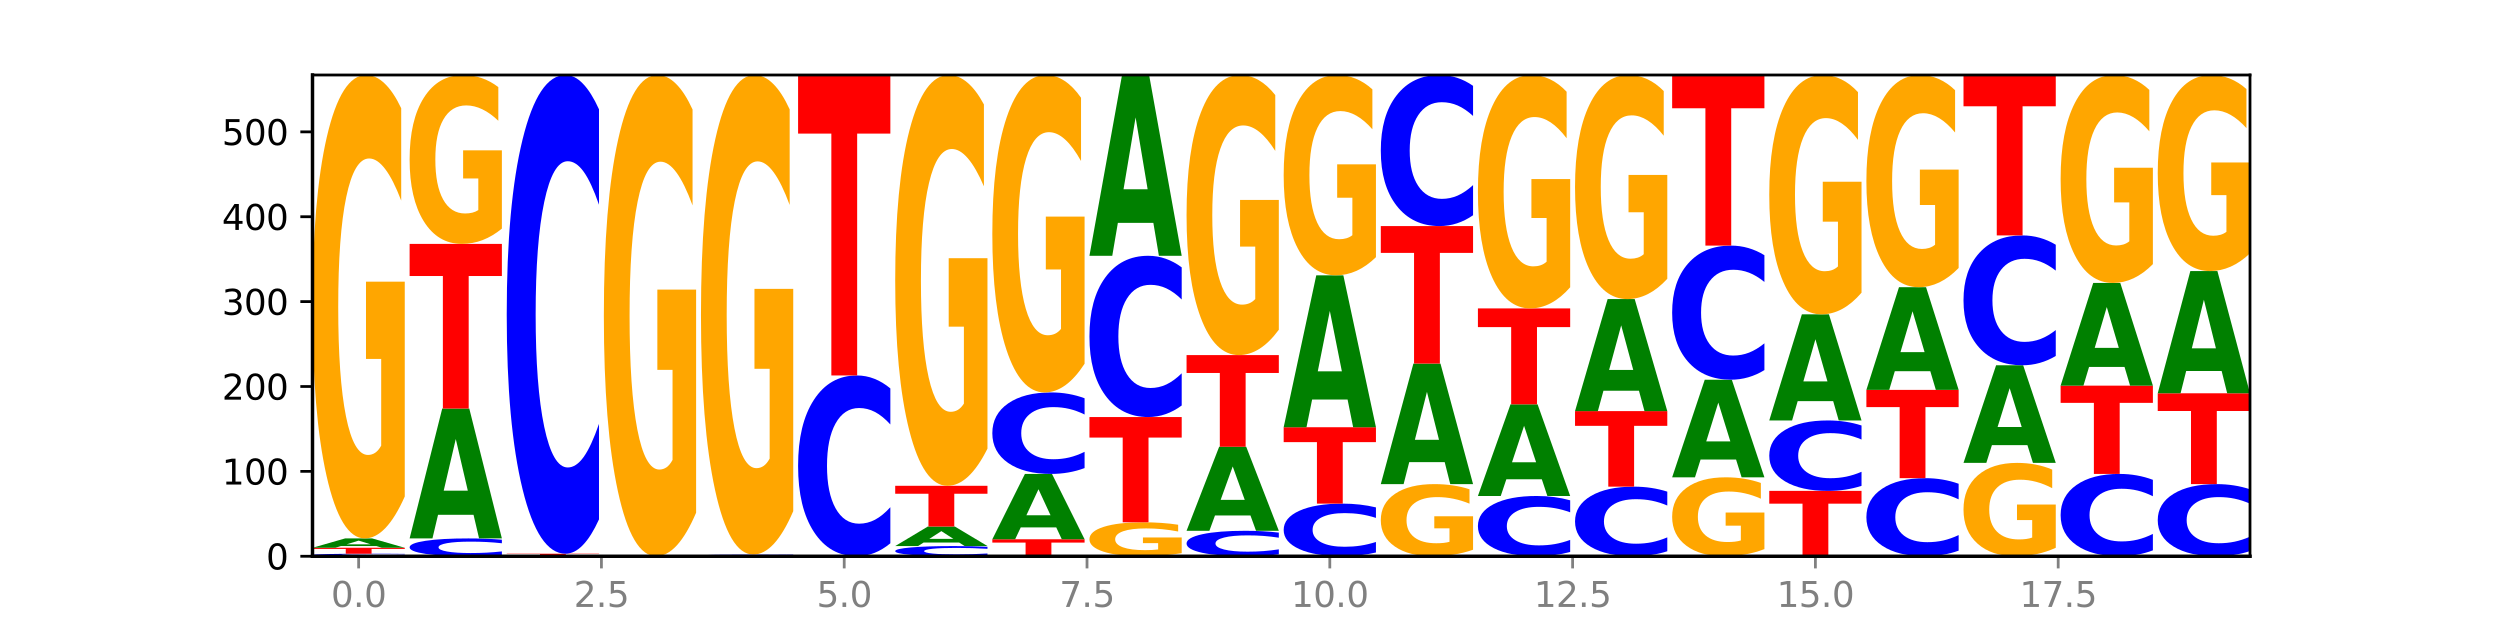 <?xml version="1.0" encoding="utf-8" standalone="no"?>
<!DOCTYPE svg PUBLIC "-//W3C//DTD SVG 1.1//EN"
  "http://www.w3.org/Graphics/SVG/1.1/DTD/svg11.dtd">
<svg xmlns:xlink="http://www.w3.org/1999/xlink" width="720pt" height="180pt" viewBox="0 0 720 180" xmlns="http://www.w3.org/2000/svg" version="1.1">
 <defs>
  <style type="text/css">*{stroke-linejoin: round; stroke-linecap: butt}</style>
 </defs>
 <g id="figure_1">
  <g id="patch_1">
   <path d="M 0 180 
L 720 180 
L 720 0 
L 0 0 
z
" style="fill: #ffffff"/>
  </g>
  <g id="axes_1">
   <g id="patch_2">
    <path d="M 90 160.2 
L 648 160.2 
L 648 21.6 
L 90 21.6 
z
" style="fill: #ffffff"/>
   </g>
   <g id="line2d_1">
    <path d="M 90 160.2 
L 648 160.2 
" clip-path="url(#pef4ec33461)" style="fill: none; stroke: #000000; stroke-width: 0.5; stroke-linecap: square"/>
   </g>
   <g id="patch_3">
    <path d="M 116.571 160.147 
Q 114.349 160.173 111.945 160.187 
Q 109.542 160.2 106.924 160.2 
Q 99.118 160.2 94.559 160.101 
Q 90 160.002 90 159.834 
Q 90 159.664 94.559 159.565 
Q 99.118 159.467 106.924 159.467 
Q 109.542 159.467 111.945 159.48 
Q 114.349 159.493 116.571 159.519 
L 116.571 159.665 
Q 114.329 159.631 112.153 159.615 
Q 109.977 159.599 107.574 159.599 
Q 103.262 159.599 100.792 159.661 
Q 98.328 159.724 98.328 159.834 
Q 98.328 159.943 100.792 160.005 
Q 103.262 160.068 107.574 160.068 
Q 109.977 160.068 112.153 160.052 
Q 114.329 160.036 116.571 160.001 
L 116.571 160.147 
z
" clip-path="url(#pef4ec33461)" style="fill: #0000ff"/>
   </g>
   <g id="patch_4">
    <path d="M 90 157.756 
L 116.571 157.756 
L 116.571 158.089 
L 107.012 158.089 
L 107.012 159.467 
L 99.578 159.467 
L 99.578 158.089 
L 90 158.089 
L 90 157.756 
z
" clip-path="url(#pef4ec33461)" style="fill: #ff0000"/>
   </g>
   <g id="patch_5">
    <path d="M 108.406 157.266 
L 98.187 157.266 
L 96.574 157.756 
L 90 157.756 
L 99.388 155.067 
L 107.184 155.067 
L 116.571 157.756 
L 110.003 157.756 
L 108.406 157.266 
z
M 99.817 156.767 
L 106.76 156.767 
L 103.294 155.697 
L 99.817 156.767 
z
" clip-path="url(#pef4ec33461)" style="fill: #008000"/>
   </g>
   <g id="patch_6">
    <path d="M 116.571 142.991 
Q 113.892 149.029 111.009 152.062 
Q 108.127 155.067 105.054 155.067 
Q 98.111 155.067 94.055 137.091 
Q 90 119.115 90 88.375 
Q 90 57.276 94.127 39.438 
Q 98.26 21.6 105.447 21.6 
Q 108.216 21.6 110.753 24.026 
Q 113.296 26.425 115.547 31.167 
L 115.547 57.772 
Q 113.225 51.679 110.926 48.674 
Q 108.627 45.641 106.317 45.641 
Q 102.041 45.641 99.725 56.724 
Q 97.408 67.78 97.408 88.375 
Q 97.408 108.777 99.641 119.915 
Q 101.874 131.026 105.983 131.026 
Q 107.103 131.026 108.062 130.391 
Q 109.02 129.73 109.783 128.351 
L 109.783 103.373 
L 105.406 103.373 
L 105.406 81.124 
L 116.571 81.124 
L 116.571 142.991 
z
" clip-path="url(#pef4ec33461)" style="fill: #ffa600"/>
   </g>
   <g id="patch_7">
    <path d="M 144.541 159.832 
Q 142.319 160.014 139.915 160.107 
Q 137.512 160.2 134.894 160.2 
Q 127.088 160.2 122.529 159.509 
Q 117.97 158.817 117.97 157.635 
Q 117.97 156.448 122.529 155.758 
Q 127.088 155.067 134.894 155.067 
Q 137.512 155.067 139.915 155.16 
Q 142.319 155.252 144.541 155.435 
L 144.541 156.458 
Q 142.299 156.216 140.123 156.104 
Q 137.947 155.991 135.544 155.991 
Q 131.232 155.991 128.762 156.429 
Q 126.298 156.866 126.298 157.635 
Q 126.298 158.401 128.762 158.838 
Q 131.232 159.275 135.544 159.275 
Q 137.947 159.275 140.123 159.163 
Q 142.299 159.049 144.541 158.808 
L 144.541 159.832 
z
" clip-path="url(#pef4ec33461)" style="fill: #0000ff"/>
   </g>
   <g id="patch_8">
    <path d="M 136.376 148.254 
L 126.157 148.254 
L 124.544 155.067 
L 117.97 155.067 
L 127.358 117.667 
L 135.154 117.667 
L 144.541 155.067 
L 137.973 155.067 
L 136.376 148.254 
z
M 127.787 141.312 
L 134.73 141.312 
L 131.264 126.436 
L 127.787 141.312 
z
" clip-path="url(#pef4ec33461)" style="fill: #008000"/>
   </g>
   <g id="patch_9">
    <path d="M 117.97 70.244 
L 144.541 70.244 
L 144.541 79.493 
L 134.982 79.493 
L 134.982 117.667 
L 127.548 117.667 
L 127.548 79.493 
L 117.97 79.493 
L 117.97 70.244 
z
" clip-path="url(#pef4ec33461)" style="fill: #ff0000"/>
   </g>
   <g id="patch_10">
    <path d="M 144.541 65.843 
Q 141.862 68.044 138.979 69.149 
Q 136.097 70.244 133.024 70.244 
Q 126.081 70.244 122.025 63.693 
Q 117.97 57.141 117.97 45.937 
Q 117.97 34.603 122.097 28.101 
Q 126.23 21.6 133.417 21.6 
Q 136.186 21.6 138.723 22.484 
Q 141.266 23.358 143.517 25.087 
L 143.517 34.784 
Q 141.195 32.563 138.896 31.468 
Q 136.597 30.362 134.287 30.362 
Q 130.011 30.362 127.695 34.402 
Q 125.378 38.431 125.378 45.937 
Q 125.378 53.373 127.611 57.433 
Q 129.844 61.482 133.953 61.482 
Q 135.073 61.482 136.032 61.251 
Q 136.99 61.01 137.753 60.508 
L 137.753 51.404 
L 133.376 51.404 
L 133.376 43.295 
L 144.541 43.295 
L 144.541 65.843 
z
" clip-path="url(#pef4ec33461)" style="fill: #ffa600"/>
   </g>
   <g id="patch_11">
    <path d="M 164.346 160.155 
L 154.127 160.155 
L 152.513 160.2 
L 145.94 160.2 
L 155.328 159.956 
L 163.124 159.956 
L 172.511 160.2 
L 165.943 160.2 
L 164.346 160.155 
z
M 155.757 160.11 
L 162.7 160.11 
L 159.234 160.013 
L 155.757 160.11 
z
" clip-path="url(#pef4ec33461)" style="fill: #008000"/>
   </g>
   <g id="patch_12">
    <path d="M 145.94 159.467 
L 172.511 159.467 
L 172.511 159.562 
L 162.952 159.562 
L 162.952 159.956 
L 155.518 159.956 
L 155.518 159.562 
L 145.94 159.562 
L 145.94 159.467 
z
" clip-path="url(#pef4ec33461)" style="fill: #ff0000"/>
   </g>
   <g id="patch_13">
    <path d="M 172.511 149.584 
Q 170.289 154.483 167.885 156.961 
Q 165.482 159.467 162.864 159.467 
Q 155.058 159.467 150.499 140.898 
Q 145.94 122.33 145.94 90.576 
Q 145.94 58.708 150.499 40.168 
Q 155.058 21.6 162.864 21.6 
Q 165.482 21.6 167.885 24.106 
Q 170.289 26.584 172.511 31.482 
L 172.511 58.964 
Q 170.269 52.471 168.093 49.452 
Q 165.917 46.434 163.514 46.434 
Q 159.202 46.434 156.732 58.195 
Q 154.268 69.929 154.268 90.576 
Q 154.268 111.138 156.732 122.9 
Q 159.202 134.633 163.514 134.633 
Q 165.917 134.633 168.093 131.614 
Q 170.269 128.567 172.511 122.074 
L 172.511 149.584 
z
" clip-path="url(#pef4ec33461)" style="fill: #0000ff"/>
   </g>
   <g id="patch_14">
    <path d="M 200.481 147.66 
Q 197.801 153.93 194.919 157.079 
Q 192.037 160.2 188.964 160.2 
Q 182.021 160.2 177.965 141.533 
Q 173.91 122.866 173.91 90.943 
Q 173.91 58.648 178.037 40.124 
Q 182.169 21.6 189.357 21.6 
Q 192.126 21.6 194.663 24.119 
Q 197.206 26.61 199.457 31.535 
L 199.457 59.163 
Q 197.134 52.836 194.836 49.715 
Q 192.537 46.566 190.227 46.566 
Q 185.951 46.566 183.634 58.075 
Q 181.318 69.556 181.318 90.943 
Q 181.318 112.129 183.551 123.696 
Q 185.784 135.234 189.893 135.234 
Q 191.013 135.234 191.971 134.576 
Q 192.93 133.889 193.692 132.457 
L 193.692 106.518 
L 189.315 106.518 
L 189.315 83.413 
L 200.481 83.413 
L 200.481 147.66 
z
" clip-path="url(#pef4ec33461)" style="fill: #ffa600"/>
   </g>
   <g id="patch_15">
    <path d="M 228.451 160.165 
Q 226.228 160.182 223.825 160.191 
Q 221.422 160.2 218.804 160.2 
Q 210.998 160.2 206.439 160.134 
Q 201.88 160.068 201.88 159.956 
Q 201.88 159.843 206.439 159.777 
Q 210.998 159.711 218.804 159.711 
Q 221.422 159.711 223.825 159.72 
Q 226.228 159.729 228.451 159.746 
L 228.451 159.844 
Q 226.208 159.821 224.033 159.81 
Q 221.857 159.799 219.453 159.799 
Q 215.142 159.799 212.672 159.841 
Q 210.208 159.882 210.208 159.956 
Q 210.208 160.029 212.672 160.07 
Q 215.142 160.112 219.453 160.112 
Q 221.857 160.112 224.033 160.101 
Q 226.208 160.09 228.451 160.067 
L 228.451 160.165 
z
" clip-path="url(#pef4ec33461)" style="fill: #0000ff"/>
   </g>
   <g id="patch_16">
    <path d="M 228.451 147.215 
Q 225.771 153.463 222.889 156.601 
Q 220.007 159.711 216.934 159.711 
Q 209.99 159.711 205.935 141.11 
Q 201.88 122.509 201.88 90.698 
Q 201.88 58.517 206.007 40.059 
Q 210.139 21.6 217.327 21.6 
Q 220.096 21.6 222.633 24.111 
Q 225.176 26.593 227.427 31.5 
L 227.427 59.031 
Q 225.104 52.726 222.806 49.616 
Q 220.507 46.478 218.197 46.478 
Q 213.921 46.478 211.604 57.947 
Q 209.288 69.387 209.288 90.698 
Q 209.288 111.81 211.521 123.336 
Q 213.754 134.833 217.863 134.833 
Q 218.983 134.833 219.941 134.177 
Q 220.9 133.493 221.662 132.066 
L 221.662 106.218 
L 217.285 106.218 
L 217.285 83.195 
L 228.451 83.195 
L 228.451 147.215 
z
" clip-path="url(#pef4ec33461)" style="fill: #ffa600"/>
   </g>
   <g id="patch_17">
    <path d="M 256.421 156.468 
Q 254.198 158.318 251.795 159.254 
Q 249.392 160.2 246.774 160.2 
Q 238.968 160.2 234.409 153.188 
Q 229.85 146.175 229.85 134.183 
Q 229.85 122.148 234.409 115.146 
Q 238.968 108.133 246.774 108.133 
Q 249.392 108.133 251.795 109.08 
Q 254.198 110.016 256.421 111.865 
L 256.421 122.244 
Q 254.178 119.792 252.003 118.652 
Q 249.827 117.512 247.423 117.512 
Q 243.112 117.512 240.642 121.954 
Q 238.178 126.385 238.178 134.183 
Q 238.178 141.948 240.642 146.39 
Q 243.112 150.821 247.423 150.821 
Q 249.827 150.821 252.003 149.681 
Q 254.178 148.53 256.421 146.078 
L 256.421 156.468 
z
" clip-path="url(#pef4ec33461)" style="fill: #0000ff"/>
   </g>
   <g id="patch_18">
    <path d="M 229.85 21.6 
L 256.421 21.6 
L 256.421 38.476 
L 246.862 38.476 
L 246.862 108.133 
L 239.428 108.133 
L 239.428 38.476 
L 229.85 38.476 
L 229.85 21.6 
z
" clip-path="url(#pef4ec33461)" style="fill: #ff0000"/>
   </g>
   <g id="patch_19">
    <path d="M 284.391 159.99 
Q 282.168 160.094 279.765 160.147 
Q 277.361 160.2 274.744 160.2 
Q 266.938 160.2 262.379 159.805 
Q 257.82 159.41 257.82 158.734 
Q 257.82 158.056 262.379 157.662 
Q 266.938 157.267 274.744 157.267 
Q 277.361 157.267 279.765 157.32 
Q 282.168 157.373 284.391 157.477 
L 284.391 158.062 
Q 282.148 157.924 279.972 157.859 
Q 277.797 157.795 275.393 157.795 
Q 271.082 157.795 268.611 158.045 
Q 266.148 158.295 266.148 158.734 
Q 266.148 159.172 268.611 159.422 
Q 271.082 159.672 275.393 159.672 
Q 277.797 159.672 279.972 159.607 
Q 282.148 159.543 284.391 159.404 
L 284.391 159.99 
z
" clip-path="url(#pef4ec33461)" style="fill: #0000ff"/>
   </g>
   <g id="patch_20">
    <path d="M 276.226 156.242 
L 266.007 156.242 
L 264.393 157.267 
L 257.82 157.267 
L 267.207 151.644 
L 275.003 151.644 
L 284.391 157.267 
L 277.823 157.267 
L 276.226 156.242 
z
M 267.636 155.199 
L 274.579 155.199 
L 271.113 152.963 
L 267.636 155.199 
z
" clip-path="url(#pef4ec33461)" style="fill: #008000"/>
   </g>
   <g id="patch_21">
    <path d="M 257.82 139.911 
L 284.391 139.911 
L 284.391 142.199 
L 274.831 142.199 
L 274.831 151.644 
L 267.398 151.644 
L 267.398 142.199 
L 257.82 142.199 
L 257.82 139.911 
z
" clip-path="url(#pef4ec33461)" style="fill: #ff0000"/>
   </g>
   <g id="patch_22">
    <path d="M 284.391 129.207 
Q 281.711 134.559 278.829 137.247 
Q 275.947 139.911 272.874 139.911 
Q 265.93 139.911 261.875 123.977 
Q 257.82 108.042 257.82 80.792 
Q 257.82 53.225 261.946 37.412 
Q 266.079 21.6 273.267 21.6 
Q 276.036 21.6 278.573 23.751 
Q 281.116 25.877 283.367 30.08 
L 283.367 53.664 
Q 281.044 48.263 278.746 45.599 
Q 276.447 42.911 274.136 42.911 
Q 269.861 42.911 267.544 52.736 
Q 265.228 62.536 265.228 80.792 
Q 265.228 98.877 267.461 108.751 
Q 269.694 118.6 273.803 118.6 
Q 274.922 118.6 275.881 118.038 
Q 276.84 117.451 277.602 116.229 
L 277.602 94.087 
L 273.225 94.087 
L 273.225 74.365 
L 284.391 74.365 
L 284.391 129.207 
z
" clip-path="url(#pef4ec33461)" style="fill: #ffa600"/>
   </g>
   <g id="patch_23">
    <path d="M 285.789 155.311 
L 312.361 155.311 
L 312.361 156.265 
L 302.801 156.265 
L 302.801 160.2 
L 295.368 160.2 
L 295.368 156.265 
L 285.789 156.265 
L 285.789 155.311 
z
" clip-path="url(#pef4ec33461)" style="fill: #ff0000"/>
   </g>
   <g id="patch_24">
    <path d="M 304.196 151.882 
L 293.977 151.882 
L 292.363 155.311 
L 285.789 155.311 
L 295.177 136.489 
L 302.973 136.489 
L 312.361 155.311 
L 305.793 155.311 
L 304.196 151.882 
z
M 295.606 148.389 
L 302.549 148.389 
L 299.083 140.902 
L 295.606 148.389 
z
" clip-path="url(#pef4ec33461)" style="fill: #008000"/>
   </g>
   <g id="patch_25">
    <path d="M 312.361 134.807 
Q 310.138 135.641 307.735 136.062 
Q 305.331 136.489 302.714 136.489 
Q 294.908 136.489 290.349 133.328 
Q 285.789 130.168 285.789 124.763 
Q 285.789 119.338 290.349 116.183 
Q 294.908 113.022 302.714 113.022 
Q 305.331 113.022 307.735 113.449 
Q 310.138 113.871 312.361 114.704 
L 312.361 119.382 
Q 310.118 118.277 307.942 117.763 
Q 305.767 117.249 303.363 117.249 
Q 299.052 117.249 296.581 119.251 
Q 294.118 121.248 294.118 124.763 
Q 294.118 128.263 296.581 130.265 
Q 299.052 132.262 303.363 132.262 
Q 305.767 132.262 307.942 131.748 
Q 310.118 131.229 312.361 130.124 
L 312.361 134.807 
z
" clip-path="url(#pef4ec33461)" style="fill: #0000ff"/>
   </g>
   <g id="patch_26">
    <path d="M 312.361 104.751 
Q 309.681 108.886 306.799 110.964 
Q 303.917 113.022 300.844 113.022 
Q 293.9 113.022 289.845 100.709 
Q 285.789 88.396 285.789 67.339 
Q 285.789 46.037 289.916 33.819 
Q 294.049 21.6 301.237 21.6 
Q 304.006 21.6 306.543 23.262 
Q 309.086 24.905 311.337 28.153 
L 311.337 46.377 
Q 309.014 42.204 306.716 40.145 
Q 304.417 38.068 302.106 38.068 
Q 297.831 38.068 295.514 45.659 
Q 293.198 53.232 293.198 67.339 
Q 293.198 81.314 295.431 88.944 
Q 297.664 96.555 301.773 96.555 
Q 302.892 96.555 303.851 96.12 
Q 304.81 95.667 305.572 94.723 
L 305.572 77.613 
L 301.195 77.613 
L 301.195 62.373 
L 312.361 62.373 
L 312.361 104.751 
z
" clip-path="url(#pef4ec33461)" style="fill: #ffa600"/>
   </g>
   <g id="patch_27">
    <path d="M 340.331 159.315 
Q 337.651 159.758 334.769 159.98 
Q 331.887 160.2 328.814 160.2 
Q 321.87 160.2 317.815 158.883 
Q 313.759 157.566 313.759 155.314 
Q 313.759 153.036 317.886 151.729 
Q 322.019 150.422 329.207 150.422 
Q 331.976 150.422 334.513 150.6 
Q 337.056 150.776 339.307 151.123 
L 339.307 153.072 
Q 336.984 152.626 334.685 152.406 
Q 332.387 152.183 330.076 152.183 
Q 325.801 152.183 323.484 152.995 
Q 321.167 153.805 321.167 155.314 
Q 321.167 156.809 323.401 157.625 
Q 325.634 158.439 329.743 158.439 
Q 330.862 158.439 331.821 158.392 
Q 332.78 158.344 333.542 158.243 
L 333.542 156.413 
L 329.165 156.413 
L 329.165 154.783 
L 340.331 154.783 
L 340.331 159.315 
z
" clip-path="url(#pef4ec33461)" style="fill: #ffa600"/>
   </g>
   <g id="patch_28">
    <path d="M 313.759 120.111 
L 340.331 120.111 
L 340.331 126.023 
L 330.771 126.023 
L 330.771 150.422 
L 323.337 150.422 
L 323.337 126.023 
L 313.759 126.023 
L 313.759 120.111 
z
" clip-path="url(#pef4ec33461)" style="fill: #ff0000"/>
   </g>
   <g id="patch_29">
    <path d="M 340.331 116.782 
Q 338.108 118.432 335.705 119.267 
Q 333.301 120.111 330.684 120.111 
Q 322.878 120.111 318.319 113.856 
Q 313.759 107.601 313.759 96.903 
Q 313.759 86.168 318.319 79.922 
Q 322.878 73.667 330.684 73.667 
Q 333.301 73.667 335.705 74.511 
Q 338.108 75.346 340.331 76.996 
L 340.331 86.254 
Q 338.088 84.067 335.912 83.05 
Q 333.737 82.033 331.333 82.033 
Q 327.022 82.033 324.551 85.995 
Q 322.088 89.948 322.088 96.903 
Q 322.088 103.83 324.551 107.792 
Q 327.022 111.745 331.333 111.745 
Q 333.737 111.745 335.912 110.728 
Q 338.088 109.702 340.331 107.514 
L 340.331 116.782 
z
" clip-path="url(#pef4ec33461)" style="fill: #0000ff"/>
   </g>
   <g id="patch_30">
    <path d="M 332.165 64.182 
L 321.947 64.182 
L 320.333 73.667 
L 313.759 73.667 
L 323.147 21.6 
L 330.943 21.6 
L 340.331 73.667 
L 333.763 73.667 
L 332.165 64.182 
z
M 323.576 54.518 
L 330.519 54.518 
L 327.053 33.808 
L 323.576 54.518 
z
" clip-path="url(#pef4ec33461)" style="fill: #008000"/>
   </g>
   <g id="patch_31">
    <path d="M 368.301 159.674 
Q 366.078 159.935 363.675 160.067 
Q 361.271 160.2 358.654 160.2 
Q 350.848 160.2 346.288 159.212 
Q 341.729 158.225 341.729 156.536 
Q 341.729 154.841 346.288 153.854 
Q 350.848 152.867 358.654 152.867 
Q 361.271 152.867 363.675 153 
Q 366.078 153.132 368.301 153.392 
L 368.301 154.854 
Q 366.058 154.509 363.882 154.348 
Q 361.706 154.188 359.303 154.188 
Q 354.992 154.188 352.521 154.813 
Q 350.058 155.437 350.058 156.536 
Q 350.058 157.629 352.521 158.255 
Q 354.992 158.879 359.303 158.879 
Q 361.706 158.879 363.882 158.718 
Q 366.058 158.556 368.301 158.211 
L 368.301 159.674 
z
" clip-path="url(#pef4ec33461)" style="fill: #0000ff"/>
   </g>
   <g id="patch_32">
    <path d="M 360.135 148.458 
L 349.916 148.458 
L 348.303 152.867 
L 341.729 152.867 
L 351.117 128.667 
L 358.913 128.667 
L 368.301 152.867 
L 361.733 152.867 
L 360.135 148.458 
z
M 351.546 143.967 
L 358.489 143.967 
L 355.023 134.341 
L 351.546 143.967 
z
" clip-path="url(#pef4ec33461)" style="fill: #008000"/>
   </g>
   <g id="patch_33">
    <path d="M 341.729 102.267 
L 368.301 102.267 
L 368.301 107.415 
L 358.741 107.415 
L 358.741 128.667 
L 351.307 128.667 
L 351.307 107.415 
L 341.729 107.415 
L 341.729 102.267 
z
" clip-path="url(#pef4ec33461)" style="fill: #ff0000"/>
   </g>
   <g id="patch_34">
    <path d="M 368.301 94.968 
Q 365.621 98.617 362.739 100.45 
Q 359.856 102.267 356.784 102.267 
Q 349.84 102.267 345.785 91.402 
Q 341.729 80.538 341.729 61.958 
Q 341.729 43.162 345.856 32.381 
Q 349.989 21.6 357.177 21.6 
Q 359.946 21.6 362.483 23.066 
Q 365.025 24.516 367.276 27.382 
L 367.276 43.462 
Q 364.954 39.78 362.655 37.963 
Q 360.357 36.13 358.046 36.13 
Q 353.77 36.13 351.454 42.829 
Q 349.137 49.511 349.137 61.958 
Q 349.137 74.289 351.371 81.021 
Q 353.604 87.736 357.713 87.736 
Q 358.832 87.736 359.791 87.353 
Q 360.75 86.953 361.512 86.12 
L 361.512 71.023 
L 357.135 71.023 
L 357.135 57.576 
L 368.301 57.576 
L 368.301 94.968 
z
" clip-path="url(#pef4ec33461)" style="fill: #ffa600"/>
   </g>
   <g id="patch_35">
    <path d="M 396.271 159.114 
Q 394.048 159.652 391.645 159.925 
Q 389.241 160.2 386.624 160.2 
Q 378.817 160.2 374.258 158.159 
Q 369.699 156.118 369.699 152.627 
Q 369.699 149.124 374.258 147.086 
Q 378.817 145.044 386.624 145.044 
Q 389.241 145.044 391.645 145.32 
Q 394.048 145.592 396.271 146.131 
L 396.271 149.152 
Q 394.028 148.438 391.852 148.106 
Q 389.676 147.774 387.273 147.774 
Q 382.962 147.774 380.491 149.067 
Q 378.028 150.357 378.028 152.627 
Q 378.028 154.887 380.491 156.18 
Q 382.962 157.47 387.273 157.47 
Q 389.676 157.47 391.852 157.138 
Q 394.028 156.803 396.271 156.089 
L 396.271 159.114 
z
" clip-path="url(#pef4ec33461)" style="fill: #0000ff"/>
   </g>
   <g id="patch_36">
    <path d="M 369.699 123.044 
L 396.271 123.044 
L 396.271 127.335 
L 386.711 127.335 
L 386.711 145.044 
L 379.277 145.044 
L 379.277 127.335 
L 369.699 127.335 
L 369.699 123.044 
z
" clip-path="url(#pef4ec33461)" style="fill: #ff0000"/>
   </g>
   <g id="patch_37">
    <path d="M 388.105 115.074 
L 377.886 115.074 
L 376.273 123.044 
L 369.699 123.044 
L 379.087 79.289 
L 386.883 79.289 
L 396.271 123.044 
L 389.703 123.044 
L 388.105 115.074 
z
M 379.516 106.953 
L 386.459 106.953 
L 382.993 89.548 
L 379.516 106.953 
z
" clip-path="url(#pef4ec33461)" style="fill: #008000"/>
   </g>
   <g id="patch_38">
    <path d="M 396.271 74.069 
Q 393.591 76.679 390.709 77.99 
Q 387.826 79.289 384.754 79.289 
Q 377.81 79.289 373.755 71.519 
Q 369.699 63.749 369.699 50.462 
Q 369.699 37.02 373.826 29.31 
Q 377.959 21.6 385.147 21.6 
Q 387.916 21.6 390.453 22.649 
Q 392.995 23.685 395.246 25.735 
L 395.246 37.235 
Q 392.924 34.601 390.625 33.302 
Q 388.327 31.991 386.016 31.991 
Q 381.74 31.991 379.424 36.782 
Q 377.107 41.561 377.107 50.462 
Q 377.107 59.281 379.34 64.095 
Q 381.574 68.898 385.683 68.898 
Q 386.802 68.898 387.761 68.623 
Q 388.72 68.337 389.482 67.742 
L 389.482 56.945 
L 385.105 56.945 
L 385.105 47.328 
L 396.271 47.328 
L 396.271 74.069 
z
" clip-path="url(#pef4ec33461)" style="fill: #ffa600"/>
   </g>
   <g id="patch_39">
    <path d="M 424.241 158.32 
Q 421.561 159.26 418.679 159.732 
Q 415.796 160.2 412.724 160.2 
Q 405.78 160.2 401.725 157.402 
Q 397.669 154.603 397.669 149.818 
Q 397.669 144.976 401.796 142.199 
Q 405.929 139.422 413.117 139.422 
Q 415.886 139.422 418.423 139.8 
Q 420.965 140.173 423.216 140.912 
L 423.216 145.053 
Q 420.894 144.105 418.595 143.637 
Q 416.297 143.165 413.986 143.165 
Q 409.71 143.165 407.394 144.89 
Q 405.077 146.611 405.077 149.818 
Q 405.077 152.994 407.31 154.728 
Q 409.544 156.457 413.653 156.457 
Q 414.772 156.457 415.731 156.359 
Q 416.69 156.256 417.452 156.041 
L 417.452 152.152 
L 413.075 152.152 
L 413.075 148.689 
L 424.241 148.689 
L 424.241 158.32 
z
" clip-path="url(#pef4ec33461)" style="fill: #ffa600"/>
   </g>
   <g id="patch_40">
    <path d="M 416.075 133.099 
L 405.856 133.099 
L 404.243 139.422 
L 397.669 139.422 
L 407.057 104.711 
L 414.853 104.711 
L 424.241 139.422 
L 417.672 139.422 
L 416.075 133.099 
z
M 407.486 126.657 
L 414.429 126.657 
L 410.963 112.85 
L 407.486 126.657 
z
" clip-path="url(#pef4ec33461)" style="fill: #008000"/>
   </g>
   <g id="patch_41">
    <path d="M 397.669 65.111 
L 424.241 65.111 
L 424.241 72.834 
L 414.681 72.834 
L 414.681 104.711 
L 407.247 104.711 
L 407.247 72.834 
L 397.669 72.834 
L 397.669 65.111 
z
" clip-path="url(#pef4ec33461)" style="fill: #ff0000"/>
   </g>
   <g id="patch_42">
    <path d="M 424.241 61.992 
Q 422.018 63.538 419.615 64.32 
Q 417.211 65.111 414.593 65.111 
Q 406.787 65.111 402.228 59.251 
Q 397.669 53.391 397.669 43.369 
Q 397.669 33.311 402.228 27.46 
Q 406.787 21.6 414.593 21.6 
Q 417.211 21.6 419.615 22.391 
Q 422.018 23.173 424.241 24.719 
L 424.241 33.392 
Q 421.998 31.343 419.822 30.39 
Q 417.646 29.438 415.243 29.438 
Q 410.931 29.438 408.461 33.15 
Q 405.997 36.853 405.997 43.369 
Q 405.997 49.858 408.461 53.57 
Q 410.931 57.274 415.243 57.274 
Q 417.646 57.274 419.822 56.321 
Q 421.998 55.359 424.241 53.31 
L 424.241 61.992 
z
" clip-path="url(#pef4ec33461)" style="fill: #0000ff"/>
   </g>
   <g id="patch_43">
    <path d="M 452.211 158.956 
Q 449.988 159.573 447.584 159.885 
Q 445.181 160.2 442.563 160.2 
Q 434.757 160.2 430.198 157.863 
Q 425.639 155.525 425.639 151.528 
Q 425.639 147.516 430.198 145.182 
Q 434.757 142.844 442.563 142.844 
Q 445.181 142.844 447.584 143.16 
Q 449.988 143.472 452.211 144.088 
L 452.211 147.548 
Q 449.968 146.731 447.792 146.351 
Q 445.616 145.971 443.213 145.971 
Q 438.901 145.971 436.431 147.451 
Q 433.967 148.928 433.967 151.528 
Q 433.967 154.116 436.431 155.597 
Q 438.901 157.074 443.213 157.074 
Q 445.616 157.074 447.792 156.694 
Q 449.968 156.31 452.211 155.493 
L 452.211 158.956 
z
" clip-path="url(#pef4ec33461)" style="fill: #0000ff"/>
   </g>
   <g id="patch_44">
    <path d="M 444.045 138.035 
L 433.826 138.035 
L 432.213 142.844 
L 425.639 142.844 
L 435.027 116.444 
L 442.823 116.444 
L 452.211 142.844 
L 445.642 142.844 
L 444.045 138.035 
z
M 435.456 133.135 
L 442.399 133.135 
L 438.933 122.634 
L 435.456 133.135 
z
" clip-path="url(#pef4ec33461)" style="fill: #008000"/>
   </g>
   <g id="patch_45">
    <path d="M 425.639 88.822 
L 452.211 88.822 
L 452.211 94.209 
L 442.651 94.209 
L 442.651 116.444 
L 435.217 116.444 
L 435.217 94.209 
L 425.639 94.209 
L 425.639 88.822 
z
" clip-path="url(#pef4ec33461)" style="fill: #ff0000"/>
   </g>
   <g id="patch_46">
    <path d="M 452.211 82.74 
Q 449.531 85.781 446.649 87.309 
Q 443.766 88.822 440.693 88.822 
Q 433.75 88.822 429.694 79.769 
Q 425.639 70.715 425.639 55.232 
Q 425.639 39.569 429.766 30.584 
Q 433.899 21.6 441.086 21.6 
Q 443.856 21.6 446.392 22.822 
Q 448.935 24.03 451.186 26.418 
L 451.186 39.818 
Q 448.864 36.75 446.565 35.236 
Q 444.266 33.709 441.956 33.709 
Q 437.68 33.709 435.364 39.291 
Q 433.047 44.859 433.047 55.232 
Q 433.047 65.508 435.28 71.118 
Q 437.513 76.714 441.622 76.714 
Q 442.742 76.714 443.701 76.394 
Q 444.66 76.061 445.422 75.367 
L 445.422 62.786 
L 441.045 62.786 
L 441.045 51.58 
L 452.211 51.58 
L 452.211 82.74 
z
" clip-path="url(#pef4ec33461)" style="fill: #ffa600"/>
   </g>
   <g id="patch_47">
    <path d="M 480.18 158.763 
Q 477.958 159.475 475.554 159.836 
Q 473.151 160.2 470.533 160.2 
Q 462.727 160.2 458.168 157.5 
Q 453.609 154.801 453.609 150.184 
Q 453.609 145.551 458.168 142.855 
Q 462.727 140.156 470.533 140.156 
Q 473.151 140.156 475.554 140.52 
Q 477.958 140.88 480.18 141.592 
L 480.18 145.588 
Q 477.938 144.644 475.762 144.205 
Q 473.586 143.766 471.183 143.766 
Q 466.871 143.766 464.401 145.476 
Q 461.937 147.182 461.937 150.184 
Q 461.937 153.173 464.401 154.884 
Q 466.871 156.589 471.183 156.589 
Q 473.586 156.589 475.762 156.151 
Q 477.938 155.707 480.18 154.763 
L 480.18 158.763 
z
" clip-path="url(#pef4ec33461)" style="fill: #0000ff"/>
   </g>
   <g id="patch_48">
    <path d="M 453.609 118.4 
L 480.18 118.4 
L 480.18 122.643 
L 470.621 122.643 
L 470.621 140.156 
L 463.187 140.156 
L 463.187 122.643 
L 453.609 122.643 
L 453.609 118.4 
z
" clip-path="url(#pef4ec33461)" style="fill: #ff0000"/>
   </g>
   <g id="patch_49">
    <path d="M 472.015 112.522 
L 461.796 112.522 
L 460.183 118.4 
L 453.609 118.4 
L 462.997 86.133 
L 470.793 86.133 
L 480.18 118.4 
L 473.612 118.4 
L 472.015 112.522 
z
M 463.426 106.533 
L 470.369 106.533 
L 466.903 93.699 
L 463.426 106.533 
z
" clip-path="url(#pef4ec33461)" style="fill: #008000"/>
   </g>
   <g id="patch_50">
    <path d="M 480.18 80.295 
Q 477.501 83.214 474.618 84.68 
Q 471.736 86.133 468.663 86.133 
Q 461.72 86.133 457.664 77.442 
Q 453.609 68.75 453.609 53.887 
Q 453.609 38.85 457.736 30.225 
Q 461.869 21.6 469.056 21.6 
Q 471.826 21.6 474.362 22.773 
Q 476.905 23.933 479.156 26.226 
L 479.156 39.09 
Q 476.834 36.144 474.535 34.691 
Q 472.236 33.224 469.926 33.224 
Q 465.65 33.224 463.334 38.583 
Q 461.017 43.929 461.017 53.887 
Q 461.017 63.751 463.25 69.137 
Q 465.483 74.509 469.592 74.509 
Q 470.712 74.509 471.671 74.202 
Q 472.629 73.883 473.392 73.216 
L 473.392 61.138 
L 469.015 61.138 
L 469.015 50.381 
L 480.18 50.381 
L 480.18 80.295 
z
" clip-path="url(#pef4ec33461)" style="fill: #ffa600"/>
   </g>
   <g id="patch_51">
    <path d="M 508.15 158.143 
Q 505.471 159.172 502.588 159.688 
Q 499.706 160.2 496.633 160.2 
Q 489.69 160.2 485.634 157.138 
Q 481.579 154.076 481.579 148.84 
Q 481.579 143.543 485.706 140.505 
Q 489.839 137.467 497.026 137.467 
Q 499.795 137.467 502.332 137.88 
Q 504.875 138.288 507.126 139.096 
L 507.126 143.628 
Q 504.804 142.59 502.505 142.078 
Q 500.206 141.562 497.896 141.562 
Q 493.62 141.562 491.304 143.449 
Q 488.987 145.332 488.987 148.84 
Q 488.987 152.315 491.22 154.213 
Q 493.453 156.105 497.562 156.105 
Q 498.682 156.105 499.641 155.997 
Q 500.599 155.884 501.362 155.65 
L 501.362 151.395 
L 496.985 151.395 
L 496.985 147.605 
L 508.15 147.605 
L 508.15 158.143 
z
" clip-path="url(#pef4ec33461)" style="fill: #ffa600"/>
   </g>
   <g id="patch_52">
    <path d="M 499.985 132.346 
L 489.766 132.346 
L 488.153 137.467 
L 481.579 137.467 
L 490.967 109.356 
L 498.763 109.356 
L 508.15 137.467 
L 501.582 137.467 
L 499.985 132.346 
z
M 491.396 127.128 
L 498.339 127.128 
L 494.873 115.947 
L 491.396 127.128 
z
" clip-path="url(#pef4ec33461)" style="fill: #008000"/>
   </g>
   <g id="patch_53">
    <path d="M 508.15 106.587 
Q 505.928 107.959 503.524 108.653 
Q 501.121 109.356 498.503 109.356 
Q 490.697 109.356 486.138 104.154 
Q 481.579 98.952 481.579 90.056 
Q 481.579 81.129 486.138 75.935 
Q 490.697 70.733 498.503 70.733 
Q 501.121 70.733 503.524 71.435 
Q 505.928 72.13 508.15 73.502 
L 508.15 81.201 
Q 505.908 79.382 503.732 78.536 
Q 501.556 77.69 499.153 77.69 
Q 494.841 77.69 492.371 80.985 
Q 489.907 84.272 489.907 90.056 
Q 489.907 95.817 492.371 99.112 
Q 494.841 102.399 499.153 102.399 
Q 501.556 102.399 503.732 101.553 
Q 505.908 100.699 508.15 98.88 
L 508.15 106.587 
z
" clip-path="url(#pef4ec33461)" style="fill: #0000ff"/>
   </g>
   <g id="patch_54">
    <path d="M 481.579 21.6 
L 508.15 21.6 
L 508.15 31.182 
L 498.591 31.182 
L 498.591 70.733 
L 491.157 70.733 
L 491.157 31.182 
L 481.579 31.182 
L 481.579 21.6 
z
" clip-path="url(#pef4ec33461)" style="fill: #ff0000"/>
   </g>
   <g id="patch_55">
    <path d="M 509.549 141.378 
L 536.12 141.378 
L 536.12 145.049 
L 526.561 145.049 
L 526.561 160.2 
L 519.127 160.2 
L 519.127 145.049 
L 509.549 145.049 
L 509.549 141.378 
z
" clip-path="url(#pef4ec33461)" style="fill: #ff0000"/>
   </g>
   <g id="patch_56">
    <path d="M 536.12 139.923 
Q 533.898 140.644 531.494 141.009 
Q 529.091 141.378 526.473 141.378 
Q 518.667 141.378 514.108 138.645 
Q 509.549 135.913 509.549 131.24 
Q 509.549 126.55 514.108 123.821 
Q 518.667 121.089 526.473 121.089 
Q 529.091 121.089 531.494 121.458 
Q 533.898 121.822 536.12 122.543 
L 536.12 126.588 
Q 533.878 125.632 531.702 125.188 
Q 529.526 124.743 527.123 124.743 
Q 522.811 124.743 520.341 126.474 
Q 517.877 128.201 517.877 131.24 
Q 517.877 134.266 520.341 135.996 
Q 522.811 137.723 527.123 137.723 
Q 529.526 137.723 531.702 137.279 
Q 533.878 136.83 536.12 135.875 
L 536.12 139.923 
z
" clip-path="url(#pef4ec33461)" style="fill: #0000ff"/>
   </g>
   <g id="patch_57">
    <path d="M 527.955 115.523 
L 517.736 115.523 
L 516.122 121.089 
L 509.549 121.089 
L 518.937 90.533 
L 526.733 90.533 
L 536.12 121.089 
L 529.552 121.089 
L 527.955 115.523 
z
M 519.366 109.852 
L 526.309 109.852 
L 522.843 97.697 
L 519.366 109.852 
z
" clip-path="url(#pef4ec33461)" style="fill: #008000"/>
   </g>
   <g id="patch_58">
    <path d="M 536.12 84.296 
Q 533.441 87.415 530.558 88.981 
Q 527.676 90.533 524.603 90.533 
Q 517.66 90.533 513.604 81.249 
Q 509.549 71.965 509.549 56.088 
Q 509.549 40.026 513.676 30.813 
Q 517.809 21.6 524.996 21.6 
Q 527.765 21.6 530.302 22.853 
Q 532.845 24.092 535.096 26.541 
L 535.096 40.282 
Q 532.774 37.135 530.475 35.583 
Q 528.176 34.017 525.866 34.017 
Q 521.59 34.017 519.273 39.741 
Q 516.957 45.451 516.957 56.088 
Q 516.957 66.625 519.19 72.378 
Q 521.423 78.117 525.532 78.117 
Q 526.652 78.117 527.611 77.789 
Q 528.569 77.447 529.332 76.735 
L 529.332 63.834 
L 524.955 63.834 
L 524.955 52.343 
L 536.12 52.343 
L 536.12 84.296 
z
" clip-path="url(#pef4ec33461)" style="fill: #ffa600"/>
   </g>
   <g id="patch_59">
    <path d="M 564.09 158.588 
Q 561.868 159.387 559.464 159.791 
Q 557.061 160.2 554.443 160.2 
Q 546.637 160.2 542.078 157.171 
Q 537.519 154.142 537.519 148.963 
Q 537.519 143.764 542.078 140.74 
Q 546.637 137.711 554.443 137.711 
Q 557.061 137.711 559.464 138.12 
Q 561.868 138.524 564.09 139.323 
L 564.09 143.806 
Q 561.847 142.747 559.672 142.254 
Q 557.496 141.762 555.092 141.762 
Q 550.781 141.762 548.311 143.681 
Q 545.847 145.595 545.847 148.963 
Q 545.847 152.317 548.311 154.235 
Q 550.781 156.149 555.092 156.149 
Q 557.496 156.149 559.672 155.657 
Q 561.847 155.16 564.09 154.1 
L 564.09 158.588 
z
" clip-path="url(#pef4ec33461)" style="fill: #0000ff"/>
   </g>
   <g id="patch_60">
    <path d="M 537.519 112.289 
L 564.09 112.289 
L 564.09 117.247 
L 554.531 117.247 
L 554.531 137.711 
L 547.097 137.711 
L 547.097 117.247 
L 537.519 117.247 
L 537.519 112.289 
z
" clip-path="url(#pef4ec33461)" style="fill: #ff0000"/>
   </g>
   <g id="patch_61">
    <path d="M 555.925 106.901 
L 545.706 106.901 
L 544.092 112.289 
L 537.519 112.289 
L 546.907 82.711 
L 554.702 82.711 
L 564.09 112.289 
L 557.522 112.289 
L 555.925 106.901 
z
M 547.336 101.411 
L 554.279 101.411 
L 550.813 89.646 
L 547.336 101.411 
z
" clip-path="url(#pef4ec33461)" style="fill: #008000"/>
   </g>
   <g id="patch_62">
    <path d="M 564.09 77.182 
Q 561.41 79.947 558.528 81.335 
Q 555.646 82.711 552.573 82.711 
Q 545.63 82.711 541.574 74.48 
Q 537.519 66.25 537.519 52.174 
Q 537.519 37.935 541.646 29.768 
Q 545.778 21.6 552.966 21.6 
Q 555.735 21.6 558.272 22.711 
Q 560.815 23.809 563.066 25.98 
L 563.066 38.162 
Q 560.743 35.372 558.445 33.996 
Q 556.146 32.608 553.836 32.608 
Q 549.56 32.608 547.243 37.683 
Q 544.927 42.745 544.927 52.174 
Q 544.927 61.516 547.16 66.616 
Q 549.393 71.703 553.502 71.703 
Q 554.622 71.703 555.58 71.413 
Q 556.539 71.11 557.301 70.479 
L 557.301 59.042 
L 552.925 59.042 
L 552.925 48.854 
L 564.09 48.854 
L 564.09 77.182 
z
" clip-path="url(#pef4ec33461)" style="fill: #ffa600"/>
   </g>
   <g id="patch_63">
    <path d="M 592.06 157.767 
Q 589.38 158.984 586.498 159.595 
Q 583.616 160.2 580.543 160.2 
Q 573.599 160.2 569.544 156.579 
Q 565.489 152.957 565.489 146.764 
Q 565.489 140.499 569.616 136.905 
Q 573.748 133.311 580.936 133.311 
Q 583.705 133.311 586.242 133.8 
Q 588.785 134.283 591.036 135.238 
L 591.036 140.598 
Q 588.713 139.371 586.415 138.766 
Q 584.116 138.155 581.806 138.155 
Q 577.53 138.155 575.213 140.387 
Q 572.897 142.615 572.897 146.764 
Q 572.897 150.874 575.13 153.118 
Q 577.363 155.357 581.472 155.357 
Q 582.592 155.357 583.55 155.229 
Q 584.509 155.095 585.271 154.818 
L 585.271 149.785 
L 580.894 149.785 
L 580.894 145.303 
L 592.06 145.303 
L 592.06 157.767 
z
" clip-path="url(#pef4ec33461)" style="fill: #ffa600"/>
   </g>
   <g id="patch_64">
    <path d="M 583.895 128.19 
L 573.676 128.19 
L 572.062 133.311 
L 565.489 133.311 
L 574.876 105.2 
L 582.672 105.2 
L 592.06 133.311 
L 585.492 133.311 
L 583.895 128.19 
z
M 575.306 122.973 
L 582.249 122.973 
L 578.783 111.791 
L 575.306 122.973 
z
" clip-path="url(#pef4ec33461)" style="fill: #008000"/>
   </g>
   <g id="patch_65">
    <path d="M 592.06 102.519 
Q 589.837 103.848 587.434 104.52 
Q 585.031 105.2 582.413 105.2 
Q 574.607 105.2 570.048 100.163 
Q 565.489 95.126 565.489 86.512 
Q 565.489 77.867 570.048 72.837 
Q 574.607 67.8 582.413 67.8 
Q 585.031 67.8 587.434 68.48 
Q 589.837 69.152 592.06 70.481 
L 592.06 77.936 
Q 589.817 76.175 587.642 75.356 
Q 585.466 74.537 583.062 74.537 
Q 578.751 74.537 576.281 77.727 
Q 573.817 80.91 573.817 86.512 
Q 573.817 92.09 576.281 95.28 
Q 578.751 98.463 583.062 98.463 
Q 585.466 98.463 587.642 97.644 
Q 589.817 96.818 592.06 95.056 
L 592.06 102.519 
z
" clip-path="url(#pef4ec33461)" style="fill: #0000ff"/>
   </g>
   <g id="patch_66">
    <path d="M 565.489 21.6 
L 592.06 21.6 
L 592.06 30.61 
L 582.501 30.61 
L 582.501 67.8 
L 575.067 67.8 
L 575.067 30.61 
L 565.489 30.61 
L 565.489 21.6 
z
" clip-path="url(#pef4ec33461)" style="fill: #ff0000"/>
   </g>
   <g id="patch_67">
    <path d="M 620.03 158.5 
Q 617.807 159.343 615.404 159.769 
Q 613.001 160.2 610.383 160.2 
Q 602.577 160.2 598.018 157.007 
Q 593.459 153.813 593.459 148.352 
Q 593.459 142.871 598.018 139.682 
Q 602.577 136.489 610.383 136.489 
Q 613.001 136.489 615.404 136.92 
Q 617.807 137.346 620.03 138.188 
L 620.03 142.915 
Q 617.787 141.798 615.612 141.279 
Q 613.436 140.76 611.032 140.76 
Q 606.721 140.76 604.251 142.783 
Q 601.787 144.801 601.787 148.352 
Q 601.787 151.888 604.251 153.911 
Q 606.721 155.929 611.032 155.929 
Q 613.436 155.929 615.612 155.41 
Q 617.787 154.886 620.03 153.769 
L 620.03 158.5 
z
" clip-path="url(#pef4ec33461)" style="fill: #0000ff"/>
   </g>
   <g id="patch_68">
    <path d="M 593.459 111.067 
L 620.03 111.067 
L 620.03 116.025 
L 610.471 116.025 
L 610.471 136.489 
L 603.037 136.489 
L 603.037 116.025 
L 593.459 116.025 
L 593.459 111.067 
z
" clip-path="url(#pef4ec33461)" style="fill: #ff0000"/>
   </g>
   <g id="patch_69">
    <path d="M 611.865 105.679 
L 601.646 105.679 
L 600.032 111.067 
L 593.459 111.067 
L 602.846 81.489 
L 610.642 81.489 
L 620.03 111.067 
L 613.462 111.067 
L 611.865 105.679 
z
M 603.276 100.189 
L 610.219 100.189 
L 606.753 88.424 
L 603.276 100.189 
z
" clip-path="url(#pef4ec33461)" style="fill: #008000"/>
   </g>
   <g id="patch_70">
    <path d="M 620.03 76.07 
Q 617.35 78.78 614.468 80.14 
Q 611.586 81.489 608.513 81.489 
Q 601.569 81.489 597.514 73.423 
Q 593.459 65.357 593.459 51.563 
Q 593.459 37.608 597.585 29.604 
Q 601.718 21.6 608.906 21.6 
Q 611.675 21.6 614.212 22.689 
Q 616.755 23.765 619.006 25.893 
L 619.006 37.831 
Q 616.683 35.097 614.385 33.748 
Q 612.086 32.388 609.775 32.388 
Q 605.5 32.388 603.183 37.361 
Q 600.867 42.322 600.867 51.563 
Q 600.867 60.718 603.1 65.716 
Q 605.333 70.701 609.442 70.701 
Q 610.562 70.701 611.52 70.417 
Q 612.479 70.12 613.241 69.501 
L 613.241 58.293 
L 608.864 58.293 
L 608.864 48.309 
L 620.03 48.309 
L 620.03 76.07 
z
" clip-path="url(#pef4ec33461)" style="fill: #ffa600"/>
   </g>
   <g id="patch_71">
    <path d="M 648 158.711 
Q 645.777 159.449 643.374 159.822 
Q 640.971 160.2 638.353 160.2 
Q 630.547 160.2 625.988 157.402 
Q 621.429 154.603 621.429 149.818 
Q 621.429 145.015 625.988 142.221 
Q 630.547 139.422 638.353 139.422 
Q 640.971 139.422 643.374 139.8 
Q 645.777 140.173 648 140.912 
L 648 145.053 
Q 645.757 144.075 643.581 143.62 
Q 641.406 143.165 639.002 143.165 
Q 634.691 143.165 632.22 144.937 
Q 629.757 146.706 629.757 149.818 
Q 629.757 152.916 632.22 154.689 
Q 634.691 156.457 639.002 156.457 
Q 641.406 156.457 643.581 156.002 
Q 645.757 155.543 648 154.565 
L 648 158.711 
z
" clip-path="url(#pef4ec33461)" style="fill: #0000ff"/>
   </g>
   <g id="patch_72">
    <path d="M 621.429 113.267 
L 648 113.267 
L 648 118.368 
L 638.44 118.368 
L 638.44 139.422 
L 631.007 139.422 
L 631.007 118.368 
L 621.429 118.368 
L 621.429 113.267 
z
" clip-path="url(#pef4ec33461)" style="fill: #ff0000"/>
   </g>
   <g id="patch_73">
    <path d="M 639.835 106.854 
L 629.616 106.854 
L 628.002 113.267 
L 621.429 113.267 
L 630.816 78.067 
L 638.612 78.067 
L 648 113.267 
L 641.432 113.267 
L 639.835 106.854 
z
M 631.245 100.321 
L 638.189 100.321 
L 634.722 86.32 
L 631.245 100.321 
z
" clip-path="url(#pef4ec33461)" style="fill: #008000"/>
   </g>
   <g id="patch_74">
    <path d="M 648 72.958 
Q 645.32 75.512 642.438 76.795 
Q 639.556 78.067 636.483 78.067 
Q 629.539 78.067 625.484 70.462 
Q 621.429 62.856 621.429 49.851 
Q 621.429 36.694 625.555 29.147 
Q 629.688 21.6 636.876 21.6 
Q 639.645 21.6 642.182 22.626 
Q 644.725 23.641 646.976 25.647 
L 646.976 36.904 
Q 644.653 34.326 642.355 33.054 
Q 640.056 31.771 637.745 31.771 
Q 633.47 31.771 631.153 36.46 
Q 628.837 41.138 628.837 49.851 
Q 628.837 58.482 631.07 63.195 
Q 633.303 67.895 637.412 67.895 
Q 638.531 67.895 639.49 67.627 
Q 640.449 67.347 641.211 66.764 
L 641.211 56.196 
L 636.834 56.196 
L 636.834 46.783 
L 648 46.783 
L 648 72.958 
z
" clip-path="url(#pef4ec33461)" style="fill: #ffa600"/>
   </g>
   <g id="matplotlib.axis_1">
    <g id="xtick_1">
     <g id="line2d_2">
      <defs>
       <path id="m43cda57a4c" d="M 0 0 
L 0 3.5 
" style="stroke: #808080; stroke-width: 0.8"/>
      </defs>
      <g>
       <use xlink:href="#m43cda57a4c" x="103.286" y="160.2" style="fill: #808080; stroke: #808080; stroke-width: 0.8"/>
      </g>
     </g>
     <g id="text_1">
      <!-- 0.0 -->
      <g style="fill: #808080" transform="translate(95.334 174.798) scale(0.1 -0.1)">
       <defs>
        <path id="DejaVuSans-30" d="M 2034 4250 
Q 1547 4250 1301 3770 
Q 1056 3291 1056 2328 
Q 1056 1369 1301 889 
Q 1547 409 2034 409 
Q 2525 409 2770 889 
Q 3016 1369 3016 2328 
Q 3016 3291 2770 3770 
Q 2525 4250 2034 4250 
z
M 2034 4750 
Q 2819 4750 3233 4129 
Q 3647 3509 3647 2328 
Q 3647 1150 3233 529 
Q 2819 -91 2034 -91 
Q 1250 -91 836 529 
Q 422 1150 422 2328 
Q 422 3509 836 4129 
Q 1250 4750 2034 4750 
z
" transform="scale(0.016)"/>
        <path id="DejaVuSans-2e" d="M 684 794 
L 1344 794 
L 1344 0 
L 684 0 
L 684 794 
z
" transform="scale(0.016)"/>
       </defs>
       <use xlink:href="#DejaVuSans-30"/>
       <use xlink:href="#DejaVuSans-2e" x="63.623"/>
       <use xlink:href="#DejaVuSans-30" x="95.41"/>
      </g>
     </g>
    </g>
    <g id="xtick_2">
     <g id="line2d_3">
      <g>
       <use xlink:href="#m43cda57a4c" x="173.211" y="160.2" style="fill: #808080; stroke: #808080; stroke-width: 0.8"/>
      </g>
     </g>
     <g id="text_2">
      <!-- 2.5 -->
      <g style="fill: #808080" transform="translate(165.259 174.798) scale(0.1 -0.1)">
       <defs>
        <path id="DejaVuSans-32" d="M 1228 531 
L 3431 531 
L 3431 0 
L 469 0 
L 469 531 
Q 828 903 1448 1529 
Q 2069 2156 2228 2338 
Q 2531 2678 2651 2914 
Q 2772 3150 2772 3378 
Q 2772 3750 2511 3984 
Q 2250 4219 1831 4219 
Q 1534 4219 1204 4116 
Q 875 4013 500 3803 
L 500 4441 
Q 881 4594 1212 4672 
Q 1544 4750 1819 4750 
Q 2544 4750 2975 4387 
Q 3406 4025 3406 3419 
Q 3406 3131 3298 2873 
Q 3191 2616 2906 2266 
Q 2828 2175 2409 1742 
Q 1991 1309 1228 531 
z
" transform="scale(0.016)"/>
        <path id="DejaVuSans-35" d="M 691 4666 
L 3169 4666 
L 3169 4134 
L 1269 4134 
L 1269 2991 
Q 1406 3038 1543 3061 
Q 1681 3084 1819 3084 
Q 2600 3084 3056 2656 
Q 3513 2228 3513 1497 
Q 3513 744 3044 326 
Q 2575 -91 1722 -91 
Q 1428 -91 1123 -41 
Q 819 9 494 109 
L 494 744 
Q 775 591 1075 516 
Q 1375 441 1709 441 
Q 2250 441 2565 725 
Q 2881 1009 2881 1497 
Q 2881 1984 2565 2268 
Q 2250 2553 1709 2553 
Q 1456 2553 1204 2497 
Q 953 2441 691 2322 
L 691 4666 
z
" transform="scale(0.016)"/>
       </defs>
       <use xlink:href="#DejaVuSans-32"/>
       <use xlink:href="#DejaVuSans-2e" x="63.623"/>
       <use xlink:href="#DejaVuSans-35" x="95.41"/>
      </g>
     </g>
    </g>
    <g id="xtick_3">
     <g id="line2d_4">
      <g>
       <use xlink:href="#m43cda57a4c" x="243.135" y="160.2" style="fill: #808080; stroke: #808080; stroke-width: 0.8"/>
      </g>
     </g>
     <g id="text_3">
      <!-- 5.0 -->
      <g style="fill: #808080" transform="translate(235.184 174.798) scale(0.1 -0.1)">
       <use xlink:href="#DejaVuSans-35"/>
       <use xlink:href="#DejaVuSans-2e" x="63.623"/>
       <use xlink:href="#DejaVuSans-30" x="95.41"/>
      </g>
     </g>
    </g>
    <g id="xtick_4">
     <g id="line2d_5">
      <g>
       <use xlink:href="#m43cda57a4c" x="313.06" y="160.2" style="fill: #808080; stroke: #808080; stroke-width: 0.8"/>
      </g>
     </g>
     <g id="text_4">
      <!-- 7.5 -->
      <g style="fill: #808080" transform="translate(305.109 174.798) scale(0.1 -0.1)">
       <defs>
        <path id="DejaVuSans-37" d="M 525 4666 
L 3525 4666 
L 3525 4397 
L 1831 0 
L 1172 0 
L 2766 4134 
L 525 4134 
L 525 4666 
z
" transform="scale(0.016)"/>
       </defs>
       <use xlink:href="#DejaVuSans-37"/>
       <use xlink:href="#DejaVuSans-2e" x="63.623"/>
       <use xlink:href="#DejaVuSans-35" x="95.41"/>
      </g>
     </g>
    </g>
    <g id="xtick_5">
     <g id="line2d_6">
      <g>
       <use xlink:href="#m43cda57a4c" x="382.985" y="160.2" style="fill: #808080; stroke: #808080; stroke-width: 0.8"/>
      </g>
     </g>
     <g id="text_5">
      <!-- 10.0 -->
      <g style="fill: #808080" transform="translate(371.852 174.798) scale(0.1 -0.1)">
       <defs>
        <path id="DejaVuSans-31" d="M 794 531 
L 1825 531 
L 1825 4091 
L 703 3866 
L 703 4441 
L 1819 4666 
L 2450 4666 
L 2450 531 
L 3481 531 
L 3481 0 
L 794 0 
L 794 531 
z
" transform="scale(0.016)"/>
       </defs>
       <use xlink:href="#DejaVuSans-31"/>
       <use xlink:href="#DejaVuSans-30" x="63.623"/>
       <use xlink:href="#DejaVuSans-2e" x="127.246"/>
       <use xlink:href="#DejaVuSans-30" x="159.033"/>
      </g>
     </g>
    </g>
    <g id="xtick_6">
     <g id="line2d_7">
      <g>
       <use xlink:href="#m43cda57a4c" x="452.91" y="160.2" style="fill: #808080; stroke: #808080; stroke-width: 0.8"/>
      </g>
     </g>
     <g id="text_6">
      <!-- 12.5 -->
      <g style="fill: #808080" transform="translate(441.777 174.798) scale(0.1 -0.1)">
       <use xlink:href="#DejaVuSans-31"/>
       <use xlink:href="#DejaVuSans-32" x="63.623"/>
       <use xlink:href="#DejaVuSans-2e" x="127.246"/>
       <use xlink:href="#DejaVuSans-35" x="159.033"/>
      </g>
     </g>
    </g>
    <g id="xtick_7">
     <g id="line2d_8">
      <g>
       <use xlink:href="#m43cda57a4c" x="522.835" y="160.2" style="fill: #808080; stroke: #808080; stroke-width: 0.8"/>
      </g>
     </g>
     <g id="text_7">
      <!-- 15.0 -->
      <g style="fill: #808080" transform="translate(511.702 174.798) scale(0.1 -0.1)">
       <use xlink:href="#DejaVuSans-31"/>
       <use xlink:href="#DejaVuSans-35" x="63.623"/>
       <use xlink:href="#DejaVuSans-2e" x="127.246"/>
       <use xlink:href="#DejaVuSans-30" x="159.033"/>
      </g>
     </g>
    </g>
    <g id="xtick_8">
     <g id="line2d_9">
      <g>
       <use xlink:href="#m43cda57a4c" x="592.759" y="160.2" style="fill: #808080; stroke: #808080; stroke-width: 0.8"/>
      </g>
     </g>
     <g id="text_8">
      <!-- 17.5 -->
      <g style="fill: #808080" transform="translate(581.627 174.798) scale(0.1 -0.1)">
       <use xlink:href="#DejaVuSans-31"/>
       <use xlink:href="#DejaVuSans-37" x="63.623"/>
       <use xlink:href="#DejaVuSans-2e" x="127.246"/>
       <use xlink:href="#DejaVuSans-35" x="159.033"/>
      </g>
     </g>
    </g>
   </g>
   <g id="matplotlib.axis_2">
    <g id="ytick_1">
     <g id="line2d_10">
      <defs>
       <path id="m442dc6dcab" d="M 0 0 
L -3.5 0 
" style="stroke: #000000; stroke-width: 0.8"/>
      </defs>
      <g>
       <use xlink:href="#m442dc6dcab" x="90" y="160.2" style="stroke: #000000; stroke-width: 0.8"/>
      </g>
     </g>
     <g id="text_9">
      <!-- 0 -->
      <g transform="translate(76.638 163.999) scale(0.1 -0.1)">
       <use xlink:href="#DejaVuSans-30"/>
      </g>
     </g>
    </g>
    <g id="ytick_2">
     <g id="line2d_11">
      <g>
       <use xlink:href="#m442dc6dcab" x="90" y="135.756" style="stroke: #000000; stroke-width: 0.8"/>
      </g>
     </g>
     <g id="text_10">
      <!-- 100 -->
      <g transform="translate(63.913 139.555) scale(0.1 -0.1)">
       <use xlink:href="#DejaVuSans-31"/>
       <use xlink:href="#DejaVuSans-30" x="63.623"/>
       <use xlink:href="#DejaVuSans-30" x="127.246"/>
      </g>
     </g>
    </g>
    <g id="ytick_3">
     <g id="line2d_12">
      <g>
       <use xlink:href="#m442dc6dcab" x="90" y="111.311" style="stroke: #000000; stroke-width: 0.8"/>
      </g>
     </g>
     <g id="text_11">
      <!-- 200 -->
      <g transform="translate(63.913 115.11) scale(0.1 -0.1)">
       <use xlink:href="#DejaVuSans-32"/>
       <use xlink:href="#DejaVuSans-30" x="63.623"/>
       <use xlink:href="#DejaVuSans-30" x="127.246"/>
      </g>
     </g>
    </g>
    <g id="ytick_4">
     <g id="line2d_13">
      <g>
       <use xlink:href="#m442dc6dcab" x="90" y="86.867" style="stroke: #000000; stroke-width: 0.8"/>
      </g>
     </g>
     <g id="text_12">
      <!-- 300 -->
      <g transform="translate(63.913 90.666) scale(0.1 -0.1)">
       <defs>
        <path id="DejaVuSans-33" d="M 2597 2516 
Q 3050 2419 3304 2112 
Q 3559 1806 3559 1356 
Q 3559 666 3084 287 
Q 2609 -91 1734 -91 
Q 1441 -91 1130 -33 
Q 819 25 488 141 
L 488 750 
Q 750 597 1062 519 
Q 1375 441 1716 441 
Q 2309 441 2620 675 
Q 2931 909 2931 1356 
Q 2931 1769 2642 2001 
Q 2353 2234 1838 2234 
L 1294 2234 
L 1294 2753 
L 1863 2753 
Q 2328 2753 2575 2939 
Q 2822 3125 2822 3475 
Q 2822 3834 2567 4026 
Q 2313 4219 1838 4219 
Q 1578 4219 1281 4162 
Q 984 4106 628 3988 
L 628 4550 
Q 988 4650 1302 4700 
Q 1616 4750 1894 4750 
Q 2613 4750 3031 4423 
Q 3450 4097 3450 3541 
Q 3450 3153 3228 2886 
Q 3006 2619 2597 2516 
z
" transform="scale(0.016)"/>
       </defs>
       <use xlink:href="#DejaVuSans-33"/>
       <use xlink:href="#DejaVuSans-30" x="63.623"/>
       <use xlink:href="#DejaVuSans-30" x="127.246"/>
      </g>
     </g>
    </g>
    <g id="ytick_5">
     <g id="line2d_14">
      <g>
       <use xlink:href="#m442dc6dcab" x="90" y="62.422" style="stroke: #000000; stroke-width: 0.8"/>
      </g>
     </g>
     <g id="text_13">
      <!-- 400 -->
      <g transform="translate(63.913 66.221) scale(0.1 -0.1)">
       <defs>
        <path id="DejaVuSans-34" d="M 2419 4116 
L 825 1625 
L 2419 1625 
L 2419 4116 
z
M 2253 4666 
L 3047 4666 
L 3047 1625 
L 3713 1625 
L 3713 1100 
L 3047 1100 
L 3047 0 
L 2419 0 
L 2419 1100 
L 313 1100 
L 313 1709 
L 2253 4666 
z
" transform="scale(0.016)"/>
       </defs>
       <use xlink:href="#DejaVuSans-34"/>
       <use xlink:href="#DejaVuSans-30" x="63.623"/>
       <use xlink:href="#DejaVuSans-30" x="127.246"/>
      </g>
     </g>
    </g>
    <g id="ytick_6">
     <g id="line2d_15">
      <g>
       <use xlink:href="#m442dc6dcab" x="90" y="37.978" style="stroke: #000000; stroke-width: 0.8"/>
      </g>
     </g>
     <g id="text_14">
      <!-- 500 -->
      <g transform="translate(63.913 41.777) scale(0.1 -0.1)">
       <use xlink:href="#DejaVuSans-35"/>
       <use xlink:href="#DejaVuSans-30" x="63.623"/>
       <use xlink:href="#DejaVuSans-30" x="127.246"/>
      </g>
     </g>
    </g>
   </g>
   <g id="patch_75">
    <path d="M 90 160.2 
L 90 21.6 
" style="fill: none; stroke: #000000; stroke-linejoin: miter; stroke-linecap: square"/>
   </g>
   <g id="patch_76">
    <path d="M 648 160.2 
L 648 21.6 
" style="fill: none; stroke: #000000; stroke-width: 0.8; stroke-linejoin: miter; stroke-linecap: square"/>
   </g>
   <g id="patch_77">
    <path d="M 90 160.2 
L 648 160.2 
" style="fill: none; stroke: #000000; stroke-linejoin: miter; stroke-linecap: square"/>
   </g>
   <g id="patch_78">
    <path d="M 90 21.6 
L 648 21.6 
" style="fill: none; stroke: #000000; stroke-width: 0.8; stroke-linejoin: miter; stroke-linecap: square"/>
   </g>
  </g>
 </g>
 <defs>
  <clipPath id="pef4ec33461">
   <rect x="90" y="21.6" width="558" height="138.6"/>
  </clipPath>
 </defs>
</svg>

